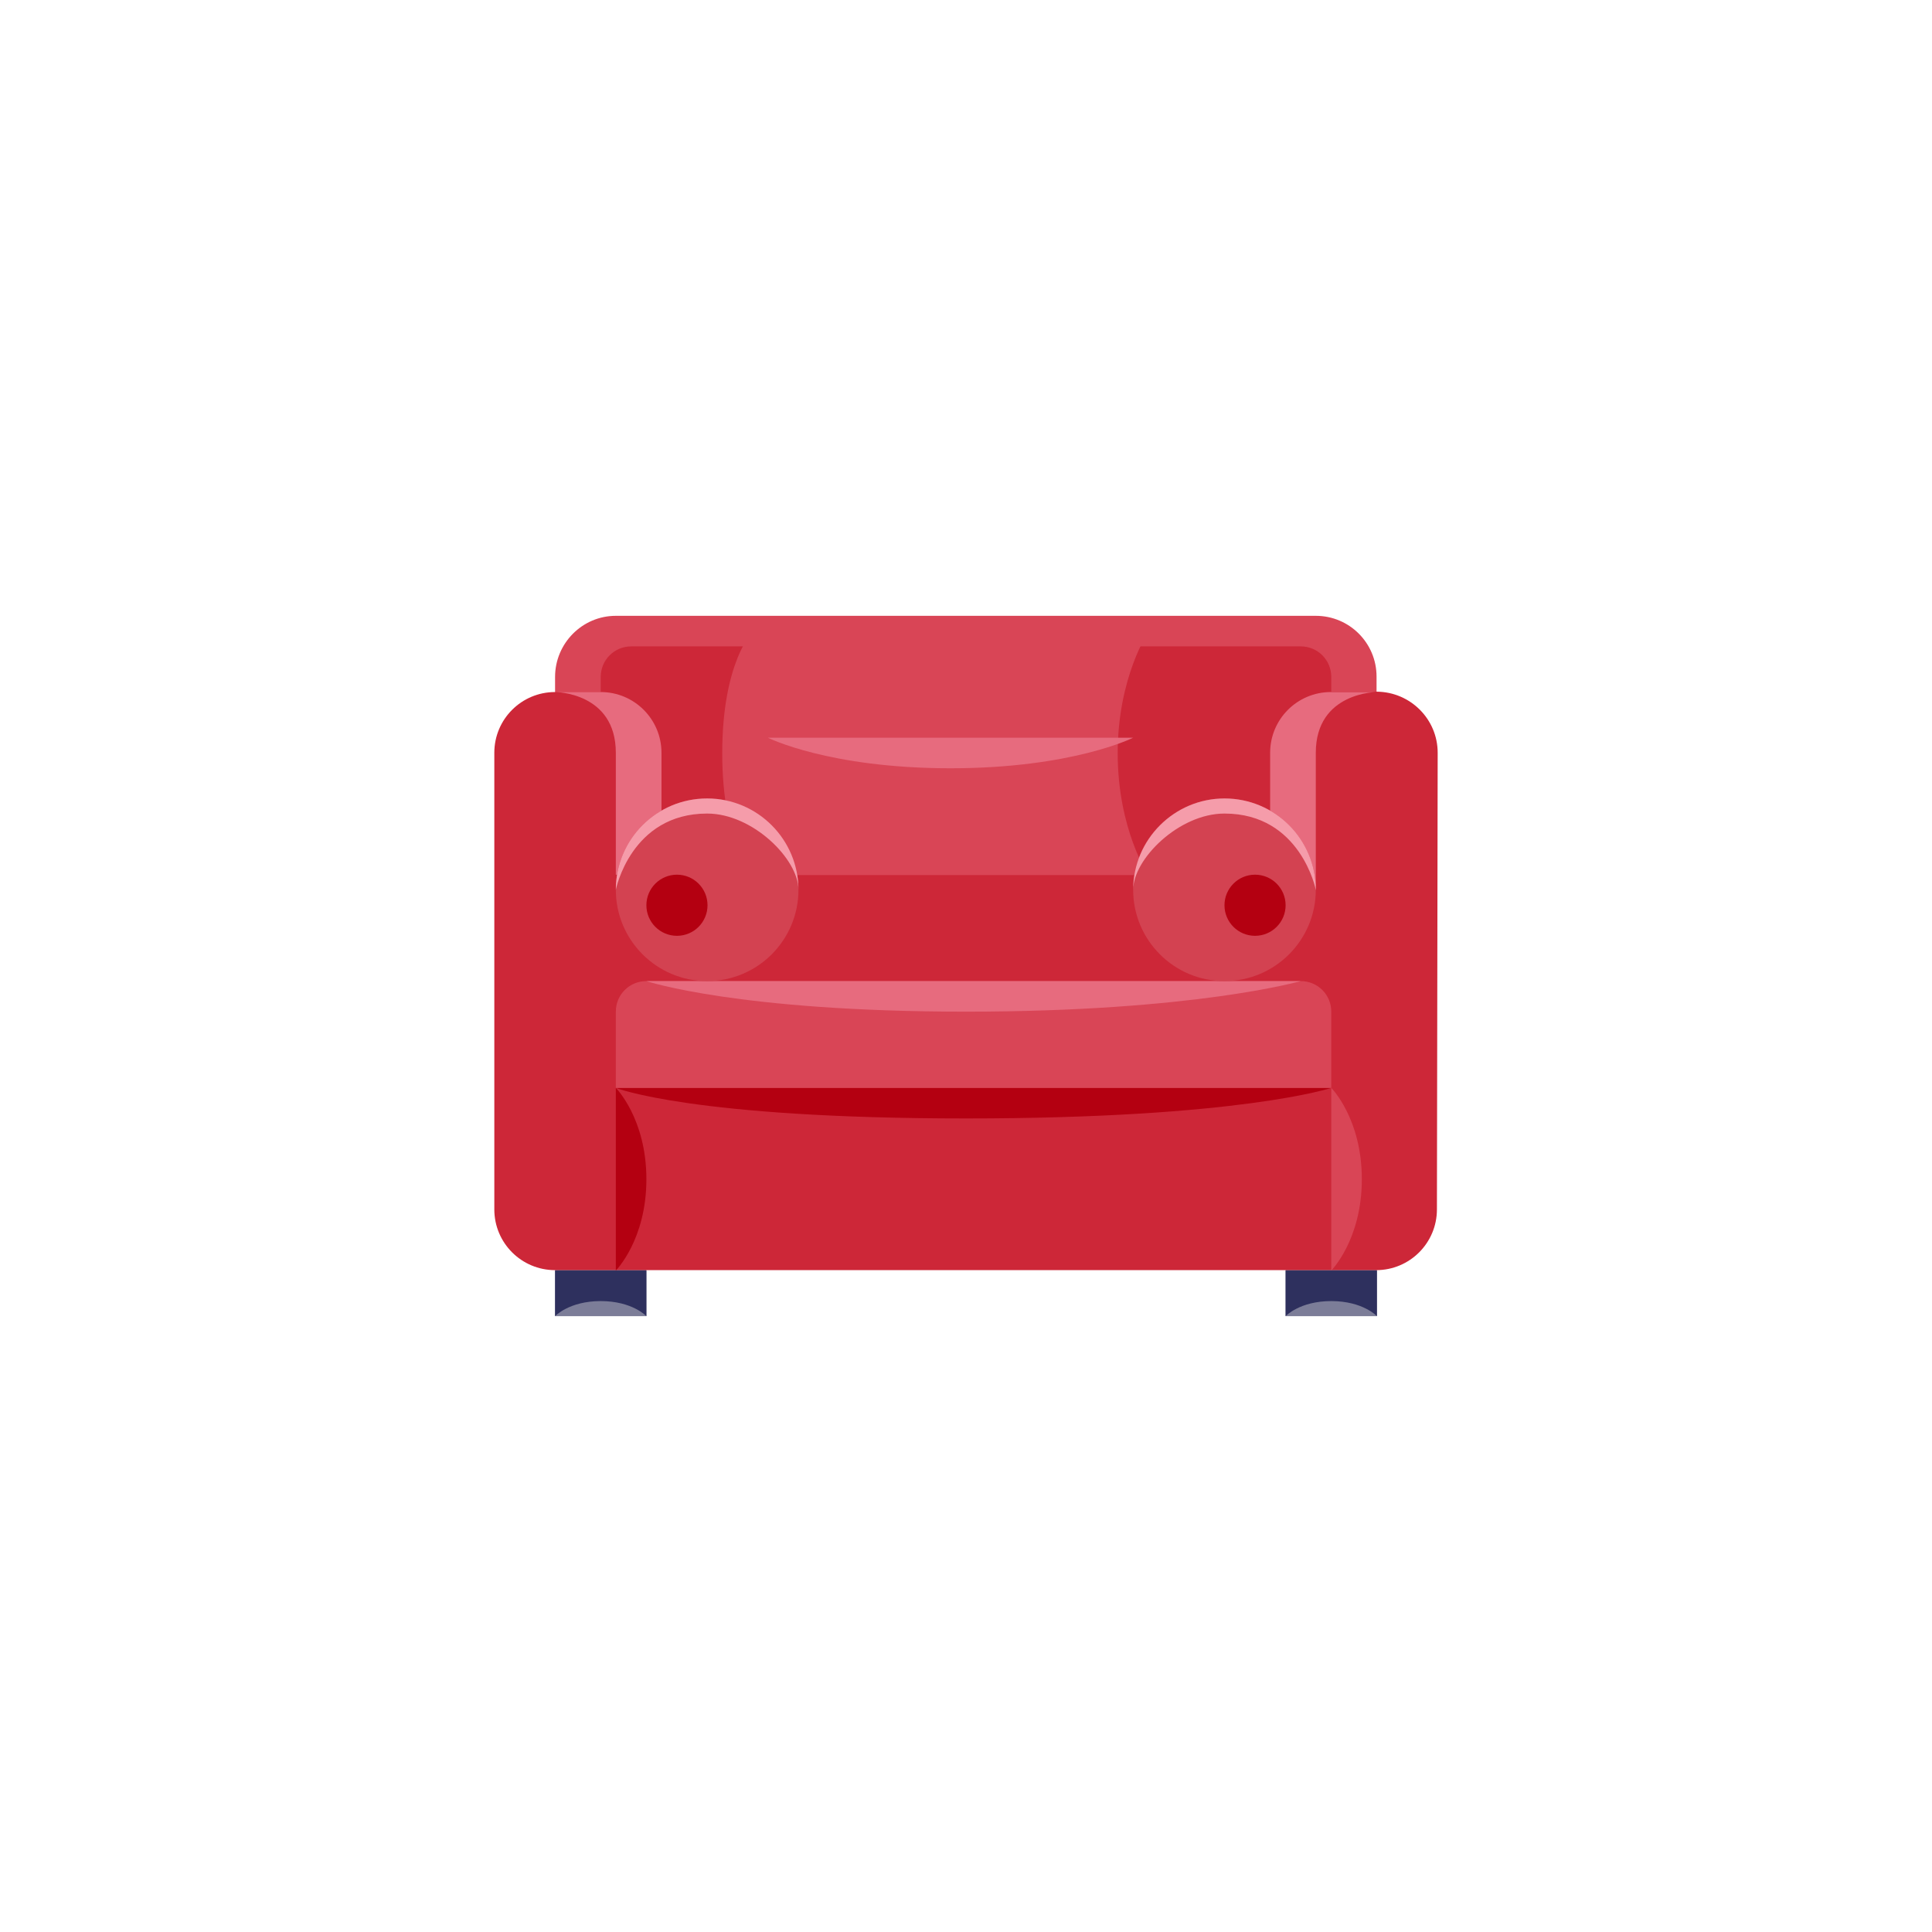 <?xml version="1.0" encoding="utf-8"?>
<!-- Generator: Adobe Illustrator 24.2.3, SVG Export Plug-In . SVG Version: 6.00 Build 0)  -->
<svg version="1.1" id="Layer_1" xmlns="http://www.w3.org/2000/svg" xmlns:xlink="http://www.w3.org/1999/xlink" x="0px" y="0px"
	 viewBox="0 0 512 512" style="enable-background:new 0 0 512 512;" xml:space="preserve">
<style type="text/css">
	.st0{fill:#7C7D98;}
	.st1{fill:#2E305E;}
	.st2{fill:#D94556;}
	.st3{fill:#CD2738;}
	.st4{fill:#E76B7E;}
	.st5{fill:#B40011;}
	.st6{fill:#D34251;}
	.st7{fill:#F59CAA;}
</style>
<g id="Minimalist_Sofa">
	<path class="st0" d="M340.7,328.6h24.2v20.2h-24.2V328.6z"/>
	<path class="st0" d="M147.1,328.6h24.2v20.2h-24.2V328.6z"/>
	<path class="st1" d="M147.1,348.8c0,0,3.7-4,12.1-4s12.1,4,12.1,4v-12.1h-24.2V348.8z"/>
	<path class="st1" d="M340.7,348.8c0,0,3.7-4,12.1-4c8.4,0,12.1,4,12.1,4v-12.1h-24.2V348.8z"/>
	<path class="st2" d="M163.2,163.2h185.5c8.9,0,16.1,7.2,16.1,16.1v112.9l0,0H147.1l0,0V179.4C147.1,170.5,154.3,163.2,163.2,163.2z
		"/>
	<path class="st3" d="M167.3,171.3h177.4c4.5,0,8.1,3.6,8.1,8.1v116.9l0,0H159.2l0,0V179.4C159.2,174.9,162.8,171.3,167.3,171.3z"/>
	<path class="st2" d="M304.4,167.3H199.5c0,0-8.1,8.1-8.1,32.3s8.1,32.3,8.1,32.3h104.8c0,0-8.1-12.1-8.1-32.3
		S304.4,167.3,304.4,167.3z"/>
	<path class="st4" d="M300.3,195.5c0,0-16.1,8.1-48.4,8.1s-48.4-8.1-48.4-8.1H300.3z"/>
	<path class="st3" d="M336.6,199.5v88.7H175.3v-88.7c0-8.9-7.2-16.1-16.1-16.1h-12.1c-8.9,0-16.1,7.2-16.1,16.1v121
		c0,8.9,7.2,16.1,16.1,16.1h217.6c8.9,0,16.1-7.2,16.1-16.1l0.2-121c0-8.9-7.2-16.1-16.1-16.2c0,0,0,0,0,0h-12.1
		C343.9,183.4,336.6,190.6,336.6,199.5L336.6,199.5z"/>
	<path class="st4" d="M163.2,199.5v32.3h12.1v-32.3c0-8.9-7.2-16.1-16.1-16.1h-12.1C147.1,183.4,163.2,183.4,163.2,199.5z"/>
	<path class="st4" d="M348.7,199.5v36.3h-12.1v-36.3c0-8.9,7.2-16.1,16.1-16.1h12.1C364.9,183.4,348.7,183.4,348.7,199.5z"/>
	<path class="st5" d="M163.2,288.3c0,0,20.2,8.1,92.8,8.1s96.8-8.1,96.8-8.1L163.2,288.3z"/>
	<path class="st2" d="M171.3,260h173.4c4.5,0,8.1,3.6,8.1,8.1v20.2l0,0H163.2l0,0v-20.2C163.2,263.6,166.8,260,171.3,260z"/>
	<path class="st4" d="M171.3,260c0,0,24.2,8.1,84.7,8.1s88.7-8.1,88.7-8.1H171.3z"/>
	<path class="st5" d="M163.2,336.7v-48.4c0,0,8.1,8.1,8.1,24.2S163.2,336.7,163.2,336.7z"/>
	<path class="st2" d="M352.8,288.3v48.4c0,0,8.1-8.1,8.1-24.2S352.8,288.3,352.8,288.3z"/>
	<circle class="st6" cx="187.4" cy="235.8" r="24.2"/>
	<circle class="st5" cx="179.4" cy="239.9" r="8.1"/>
	<path class="st7" d="M187.4,211.6c-13.4,0-24.2,10.8-24.2,24.2c0,0,0,0,0,0c0,0,4-20.2,24.2-20.2c12.1,0,24.2,12.1,24.2,20.2
		C211.6,222.5,200.8,211.6,187.4,211.6C187.4,211.6,187.4,211.6,187.4,211.6z"/>
	<circle class="st6" cx="324.5" cy="235.8" r="24.2"/>
	<circle class="st5" cx="332.6" cy="239.9" r="8.1"/>
	<path class="st7" d="M324.5,211.6c13.4,0,24.2,10.8,24.2,24.2c0,0,0,0,0,0c0,0-4-20.2-24.2-20.2c-12.1,0-24.2,12.1-24.2,20.2
		C300.3,222.5,311.2,211.6,324.5,211.6C324.5,211.6,324.5,211.6,324.5,211.6z"/>
</g>
</svg>
